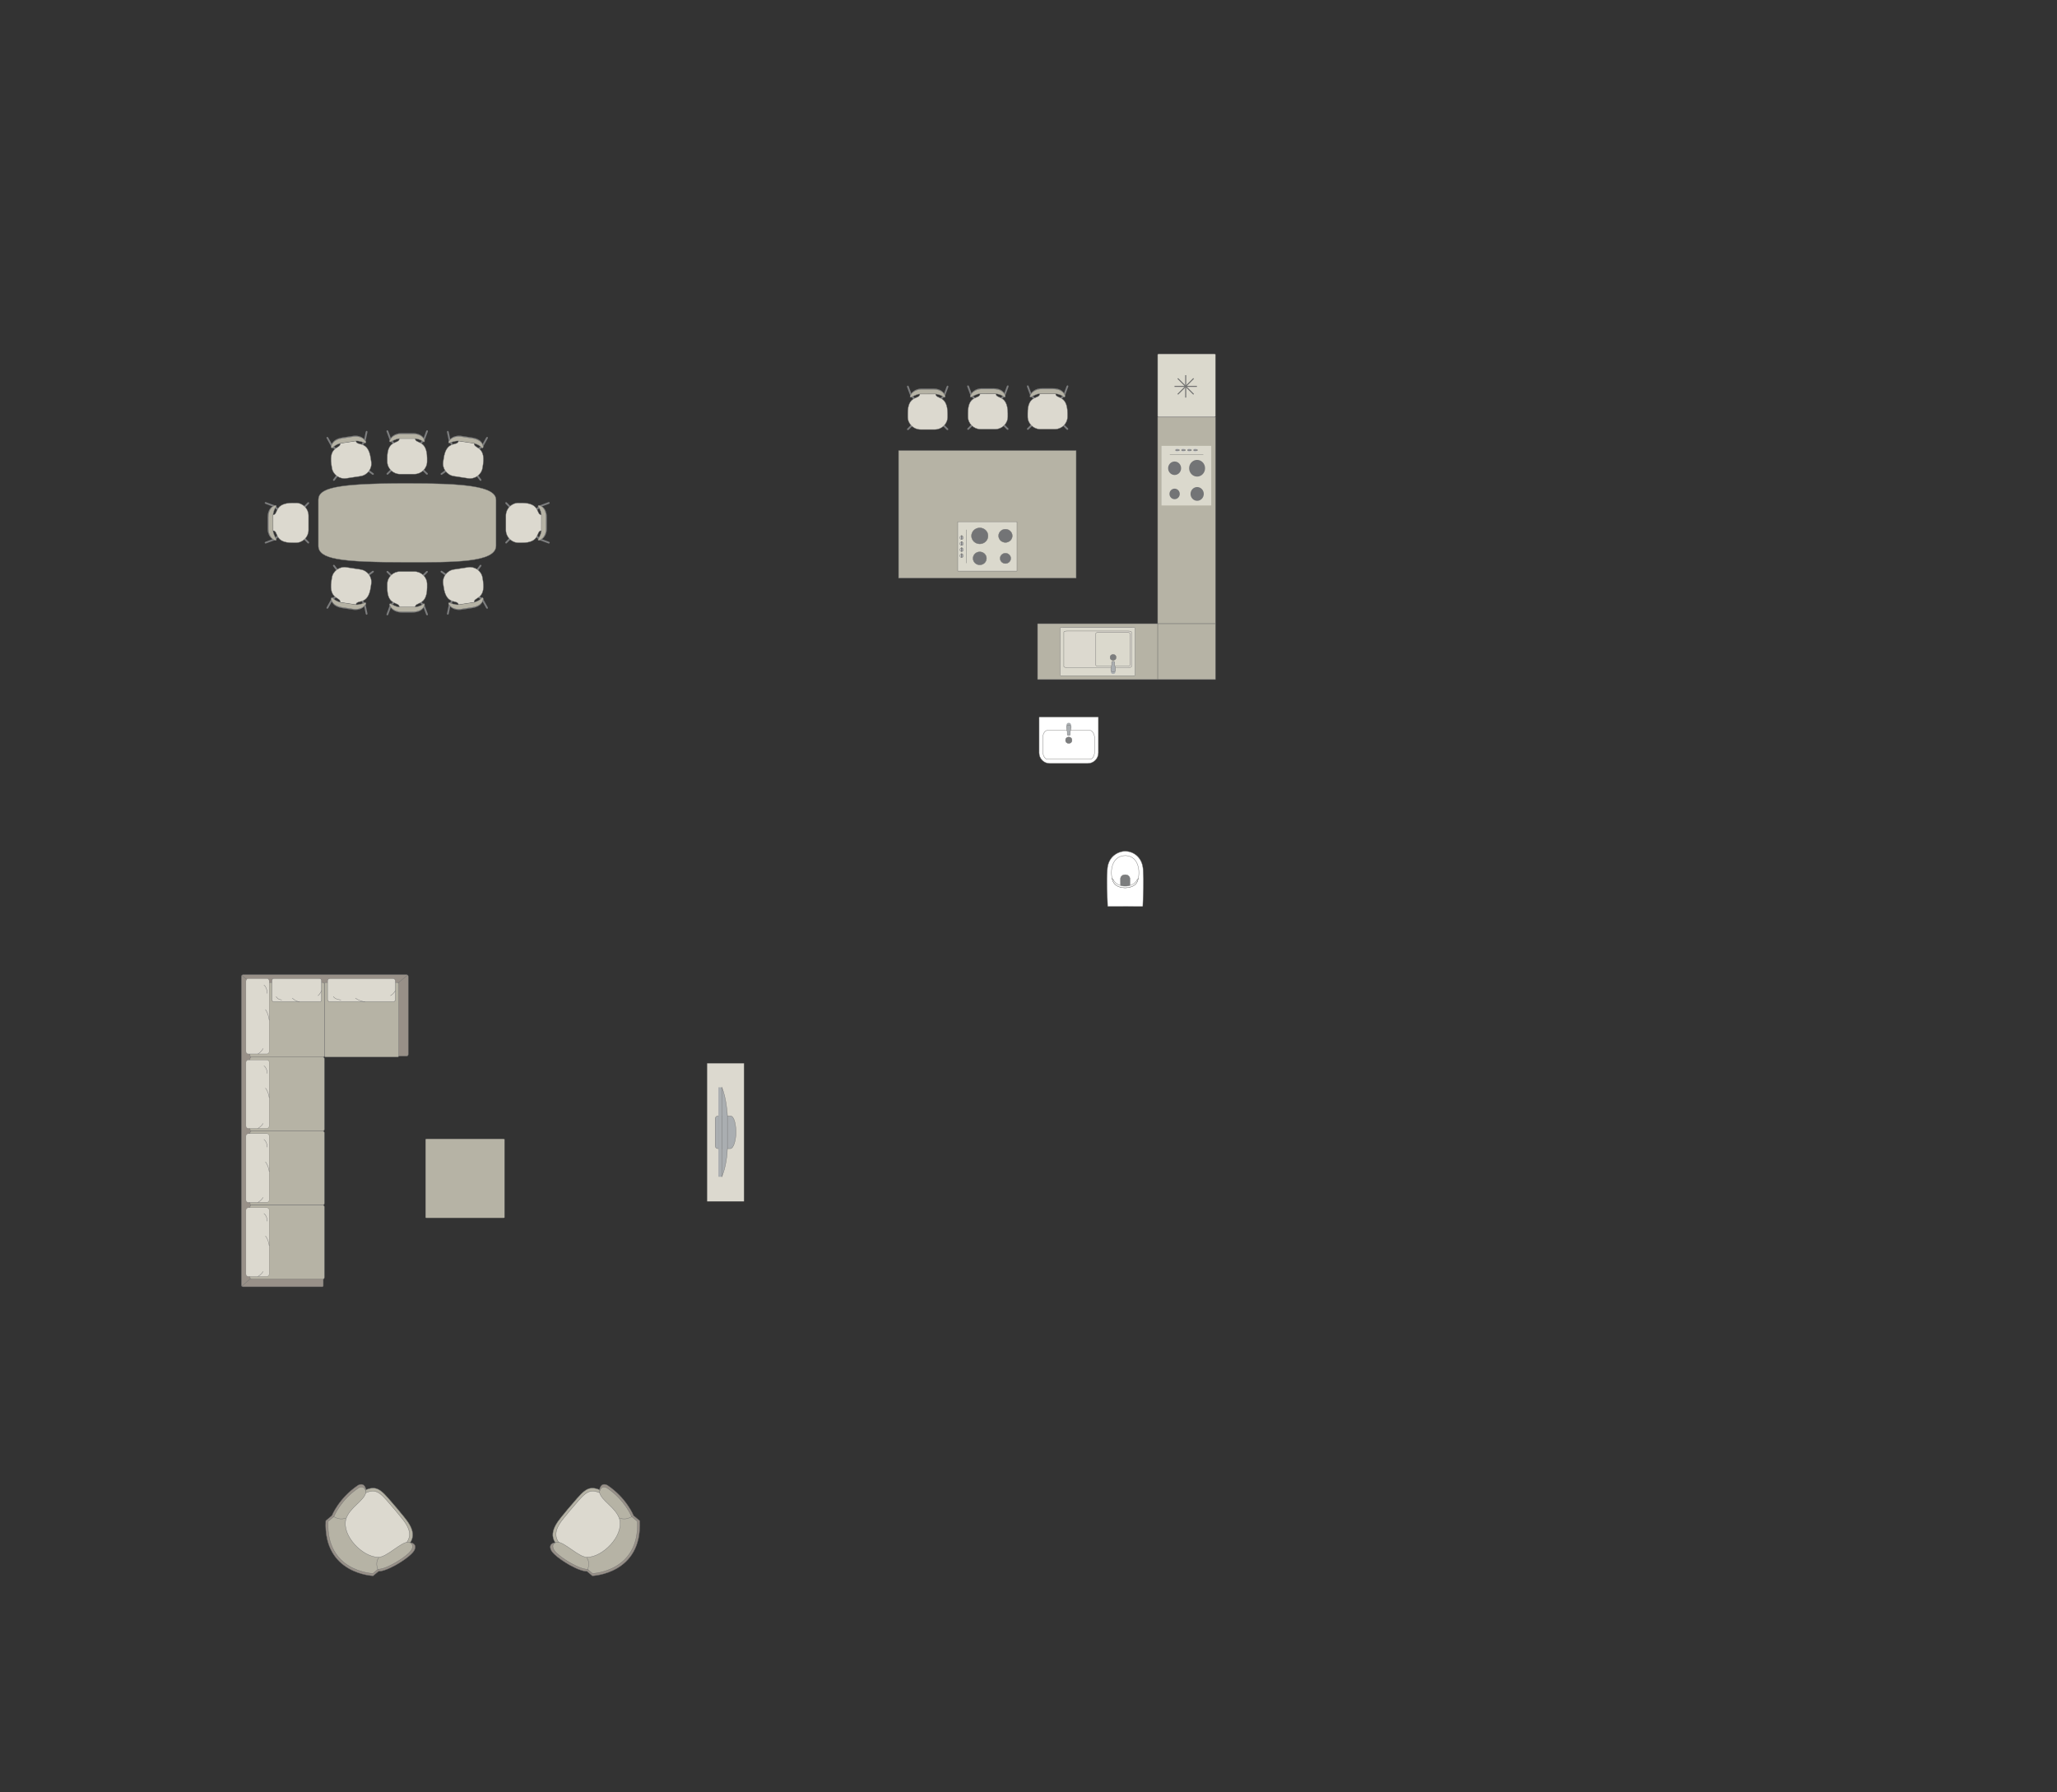 <?xml version="1.0" encoding="UTF-8"?>
<!DOCTYPE svg PUBLIC "-//W3C//DTD SVG 1.1//EN" "http://www.w3.org/Graphics/SVG/1.1/DTD/svg11.dtd">
<!-- Creator: CorelDRAW 2018 (64-Bit) -->
<svg xmlns="http://www.w3.org/2000/svg" xml:space="preserve" width="208.382mm" height="181.555mm" version="1.1" style="shape-rendering:geometricPrecision; text-rendering:geometricPrecision; image-rendering:optimizeQuality; fill-rule:evenodd; clip-rule:evenodd"
viewBox="0 0 18684.37 16279.02"
 xmlns:xlink="http://www.w3.org/1999/xlink">
 <rect x="0" y="0" width="18684.37" height="16279.02" fill="#333333" stroke="none"/>
 <defs>
  <style type="text/css">
   <![CDATA[
    .str4 {stroke:#727271;stroke-width:9.49;stroke-miterlimit:22.926}
    .str2 {stroke:#727271;stroke-width:3.16;stroke-miterlimit:22.926}
    .str0 {stroke:#727271;stroke-width:3.16;stroke-linejoin:round;stroke-miterlimit:22.926}
    .str3 {stroke:#727271;stroke-width:3.16;stroke-linecap:round;stroke-miterlimit:22.926}
    .str1 {stroke:#727271;stroke-width:3.16;stroke-linecap:round;stroke-linejoin:round;stroke-miterlimit:22.926}
    .fil4 {fill:none}
    .fil2 {fill:#DCD9CF}
    .fil8 {fill:#C8C8C8}
    .fil0 {fill:#B6B3A5}
    .fil5 {fill:#AAAEB1}
    .fil3 {fill:#989088}
    .fil1 {fill:#7C7D7E}
    .fil7 {fill:#737476}
    .fil6 {fill:#DBD9CD}
    .fil9 {fill:white}
   ]]>
  </style>
 </defs>
 <g id="мебель">
  <g id="_2797265731984">
   <path class="fil0 str0" d="M3696.3 4390.47l0 0c500.49,0 809.51,22.3 809.51,150.57l0 416.17c0,154.14 -383.95,150.57 -806.12,150.57l0 0c-616.81,0 -807.84,-29.24 -807.84,-150.57l0 -416.17c0,-105.55 145.74,-150.57 804.45,-150.57z"/>
   <g>
    <rect class="fil1 str1" transform="matrix(-0.101 -0.1 -0.101 0.1 3577.92 4257.13)" width="110.71" height="581.23" rx="55.36" ry="55.36"/>
    <rect class="fil1 str1" transform="matrix(0.101 -0.1 0.101 0.1 3819.33 4257.13)" width="110.71" height="581.23" rx="55.36" ry="55.36"/>
    <rect class="fil1 str1" transform="matrix(-0.101 -0.1 -0.101 0.1 3857.06 4001.48)" width="110.71" height="581.23" rx="55.36" ry="55.36"/>
    <rect class="fil1 str1" transform="matrix(0.101 -0.1 0.101 0.1 3539.74 4001.48)" width="110.71" height="581.23" rx="55.36" ry="55.36"/>
    <rect class="fil1 str1" transform="matrix(-0.134 -0.048 -0.061 0.166 3889.31 3911.5)" width="110.71" height="581.23" rx="55.36" ry="55.36"/>
    <rect class="fil1 str1" transform="matrix(0.134 -0.048 0.061 0.166 3508.34 3911.5)" width="110.71" height="581.23" rx="55.36" ry="55.36"/>
    <path class="fil2 str1" d="M3627.46 3982.06l143.85 -0.15c-1.81,53.9 106.91,4.5 108.19,178.99l0 31.24c0,62.93 -52.14,114.4 -115.86,114.4l-129.98 0c-63.73,0 -115.87,-51.48 -115.87,-114.4l0 -28.47c-2.56,-178.5 111.18,-125.27 109.68,-181.61z"/>
    <path class="fil1 str1" d="M3550.27 4012.62c0,0 47.5,-30.83 77.19,-30.87 29.7,-0.04 143.85,-0.17 143.85,-0.17 0,0 47.79,5.19 73.34,30.58 8.48,5.86 13.75,-2.73 11.33,-11.19 0,0 -9.84,-65.51 -109.88,-65.51 -100.06,0 -96.85,0 -96.85,0 0,0 -79.1,-5.25 -107.75,61.86 -8.9,22.13 8.77,15.3 8.77,15.3z"/>
    <path class="fil0 str1" d="M3550.27 4012.72c0,0 47.5,-28.5 77.19,-28.54 29.7,-0.04 143.85,-0.16 143.85,-0.16 0,0 47.79,4.8 73.34,28.28 8.48,5.42 13.75,-2.52 11.33,-10.35 0,0 -9.84,-60.58 -109.88,-60.58 -100.06,0 -96.85,0 -96.85,0 0,0 -79.1,-4.85 -107.75,57.21 -8.9,20.46 8.77,14.14 8.77,14.14z"/>
   </g>
   <rect class="fil1 str1" transform="matrix(-0.085 -0.114 -0.115 0.083 4075.22 4268.3)" width="110.71" height="581.23" rx="55.36" ry="55.36"/>
   <rect class="fil1 str1" transform="matrix(0.115 -0.083 0.085 0.114 4313.89 4304.53)" width="110.71" height="581.23" rx="55.36" ry="55.36"/>
   <rect class="fil1 str1" transform="matrix(-0.085 -0.114 -0.115 0.083 4389.56 4057.44)" width="110.71" height="581.23" rx="55.36" ry="55.36"/>
   <rect class="fil1 str1" transform="matrix(0.115 -0.083 0.085 0.114 4075.84 4009.82)" width="110.71" height="581.23" rx="55.36" ry="55.36"/>
   <rect class="fil1 str1" transform="matrix(-0.125 -0.068 -0.086 0.155 4434.95 3973.32)" width="110.71" height="581.23" rx="55.36" ry="55.36"/>
   <rect class="fil1 str1" transform="matrix(0.14 -0.028 0.036 0.174 4058.29 3916.14)" width="110.71" height="581.23" rx="55.36" ry="55.36"/>
   <path class="fil2 str1" d="M4165.48 4003.77l142.23 21.44c-9.87,53.02 105.01,20.5 80.11,193.2l-4.69 30.89c-9.44,62.21 -68.72,105.27 -131.73,95.71l-128.51 -19.5c-63.01,-9.57 -106.83,-68.29 -97.38,-130.5l4.27 -28.15c24.25,-176.86 128.72,-107.16 135.7,-163.08z"/>
   <path class="fil1 str1" d="M4084.57 4022.4c0,0 51.59,-23.35 80.96,-18.93 29.37,4.42 142.24,21.41 142.24,21.41 0,0 46.46,12.31 67.91,41.25 7.5,7.07 14.01,-0.63 12.88,-9.35 0,0 0.11,-66.24 -98.81,-81.26 -98.92,-15.02 -95.74,-14.53 -95.74,-14.53 0,0 -77.42,-17.06 -115.81,44.98 -12.12,20.54 6.37,16.44 6.37,16.44z"/>
   <path class="fil0 str1" d="M4084.56 4022.51c0,0 51.23,-21.05 80.6,-16.63 29.37,4.43 142.24,21.43 142.24,21.43 0,0 46.53,11.92 68.26,38.97 7.57,6.64 13.97,-0.42 12.75,-8.53 0,0 -0.63,-61.37 -99.55,-76.38 -98.92,-15.02 -95.74,-14.53 -95.74,-14.53 0,0 -77.48,-16.68 -115.11,40.38 -11.88,18.89 6.55,15.3 6.55,15.3z"/>
   <rect class="fil1 str1" transform="matrix(0.085 -0.114 0.115 0.083 3322.44 4268.3)" width="110.71" height="581.23" rx="55.36" ry="55.36"/>
   <rect class="fil1 str1" transform="matrix(-0.115 -0.083 -0.085 0.114 3083.77 4304.53)" width="110.71" height="581.23" rx="55.36" ry="55.36"/>
   <rect class="fil1 str1" transform="matrix(0.085 -0.114 0.115 0.083 3008.1 4057.44)" width="110.71" height="581.23" rx="55.36" ry="55.36"/>
   <rect class="fil1 str1" transform="matrix(-0.115 -0.083 -0.085 0.114 3321.82 4009.82)" width="110.71" height="581.23" rx="55.36" ry="55.36"/>
   <rect class="fil1 str1" transform="matrix(0.125 -0.068 0.086 0.155 2962.7 3973.32)" width="110.71" height="581.23" rx="55.36" ry="55.36"/>
   <rect class="fil1 str1" transform="matrix(-0.14 -0.028 -0.036 0.174 3339.36 3916.14)" width="110.71" height="581.23" rx="55.36" ry="55.36"/>
   <path class="fil2 str1" d="M3232.17 4003.77l-142.23 21.44c9.87,53.02 -105.01,20.5 -80.11,193.2l4.69 30.89c9.44,62.21 68.72,105.27 131.73,95.71l128.51 -19.5c63.01,-9.57 106.83,-68.29 97.38,-130.5l-4.27 -28.15c-24.25,-176.86 -128.72,-107.16 -135.7,-163.08z"/>
   <path class="fil1 str1" d="M3313.08 4022.4c0,0 -51.59,-23.35 -80.96,-18.93 -29.37,4.42 -142.24,21.41 -142.24,21.41 0,0 -46.46,12.31 -67.91,41.25 -7.5,7.07 -14.01,-0.63 -12.88,-9.35 0,0 -0.11,-66.24 98.81,-81.26 98.92,-15.02 95.74,-14.53 95.74,-14.53 0,0 77.42,-17.06 115.81,44.98 12.12,20.54 -6.37,16.44 -6.37,16.44z"/>
   <path class="fil0 str1" d="M3313.09 4022.51c0,0 -51.23,-21.05 -80.6,-16.63 -29.37,4.43 -142.24,21.43 -142.24,21.43 0,0 -46.53,11.92 -68.26,38.97 -7.57,6.64 -13.97,-0.42 -12.75,-8.53 0,0 0.63,-61.37 99.55,-76.38 98.92,-15.02 95.74,-14.53 95.74,-14.53 0,0 77.48,-16.68 115.11,40.38 11.88,18.89 -6.55,15.3 -6.55,15.3z"/>
   <g>
    <rect class="fil1 str1" transform="matrix(-0.101 0.1 -0.101 -0.1 3577.92 5241.13)" width="110.71" height="581.23" rx="55.36" ry="55.36"/>
    <rect class="fil1 str1" transform="matrix(0.101 0.1 0.101 -0.1 3819.33 5241.13)" width="110.71" height="581.23" rx="55.36" ry="55.36"/>
    <rect class="fil1 str1" transform="matrix(-0.101 0.1 -0.101 -0.1 3857.06 5496.78)" width="110.71" height="581.23" rx="55.36" ry="55.36"/>
    <rect class="fil1 str1" transform="matrix(0.101 0.1 0.101 -0.1 3539.74 5496.78)" width="110.71" height="581.23" rx="55.36" ry="55.36"/>
    <rect class="fil1 str1" transform="matrix(-0.134 0.048 -0.061 -0.166 3889.31 5586.76)" width="110.71" height="581.23" rx="55.36" ry="55.36"/>
    <rect class="fil1 str1" transform="matrix(0.134 0.048 0.061 -0.166 3508.34 5586.76)" width="110.71" height="581.23" rx="55.36" ry="55.36"/>
    <path class="fil2 str1" d="M3627.46 5516.2l143.85 0.15c-1.81,-53.9 106.91,-4.5 108.19,-178.99l0 -31.24c0,-62.93 -52.14,-114.4 -115.86,-114.4l-129.98 0c-63.73,0 -115.87,51.48 -115.87,114.4l0 28.47c-2.56,178.5 111.18,125.27 109.68,181.61z"/>
    <path class="fil1 str1" d="M3550.27 5485.65c0,0 47.5,30.83 77.19,30.87 29.7,0.04 143.85,0.17 143.85,0.17 0,0 47.79,-5.19 73.34,-30.58 8.48,-5.86 13.75,2.73 11.33,11.19 0,0 -9.84,65.51 -109.88,65.51 -100.06,0 -96.85,0 -96.85,0 0,0 -79.1,5.25 -107.75,-61.86 -8.9,-22.13 8.77,-15.3 8.77,-15.3z"/>
    <path class="fil0 str1" d="M3550.27 5485.54c0,0 47.5,28.5 77.19,28.54 29.7,0.04 143.85,0.16 143.85,0.16 0,0 47.79,-4.8 73.34,-28.28 8.48,-5.42 13.75,2.52 11.33,10.35 0,0 -9.84,60.58 -109.88,60.58 -100.06,0 -96.85,0 -96.85,0 0,0 -79.1,4.85 -107.75,-57.21 -8.9,-20.46 8.77,-14.14 8.77,-14.14z"/>
    <rect class="fil1 str1" transform="matrix(-0.085 0.114 -0.115 -0.083 4075.22 5229.97)" width="110.71" height="581.23" rx="55.36" ry="55.36"/>
    <rect class="fil1 str1" transform="matrix(0.115 0.083 0.085 -0.114 4313.89 5193.73)" width="110.71" height="581.23" rx="55.36" ry="55.36"/>
    <rect class="fil1 str1" transform="matrix(-0.085 0.114 -0.115 -0.083 4389.56 5440.82)" width="110.71" height="581.23" rx="55.36" ry="55.36"/>
    <rect class="fil1 str1" transform="matrix(0.115 0.083 0.085 -0.114 4075.84 5488.44)" width="110.71" height="581.23" rx="55.36" ry="55.36"/>
    <rect class="fil1 str1" transform="matrix(-0.125 0.068 -0.086 -0.155 4434.95 5524.94)" width="110.71" height="581.23" rx="55.36" ry="55.36"/>
    <rect class="fil1 str1" transform="matrix(0.14 0.028 0.036 -0.174 4058.29 5582.12)" width="110.71" height="581.23" rx="55.36" ry="55.36"/>
    <path class="fil2 str1" d="M4165.48 5494.49l142.23 -21.44c-9.87,-53.02 105.01,-20.5 80.11,-193.2l-4.69 -30.89c-9.44,-62.21 -68.72,-105.27 -131.73,-95.71l-128.51 19.5c-63.01,9.57 -106.83,68.29 -97.38,130.5l4.27 28.15c24.25,176.86 128.72,107.16 135.7,163.08z"/>
    <path class="fil1 str1" d="M4084.57 5475.86c0,0 51.59,23.35 80.96,18.93 29.37,-4.42 142.24,-21.41 142.24,-21.41 0,0 46.46,-12.31 67.91,-41.25 7.5,-7.07 14.01,0.63 12.88,9.35 0,0 0.11,66.24 -98.81,81.26 -98.92,15.02 -95.74,14.53 -95.74,14.53 0,0 -77.42,17.06 -115.81,-44.98 -12.12,-20.54 6.37,-16.44 6.37,-16.44z"/>
    <path class="fil0 str1" d="M4084.56 5475.76c0,0 51.23,21.05 80.6,16.63 29.37,-4.43 142.24,-21.43 142.24,-21.43 0,0 46.53,-11.92 68.26,-38.97 7.57,-6.64 13.97,0.42 12.75,8.53 0,0 -0.63,61.37 -99.55,76.38 -98.92,15.02 -95.74,14.53 -95.74,14.53 0,0 -77.48,16.68 -115.11,-40.38 -11.88,-18.89 6.55,-15.3 6.55,-15.3z"/>
    <rect class="fil1 str1" transform="matrix(0.085 0.114 0.115 -0.083 3322.44 5229.97)" width="110.71" height="581.23" rx="55.36" ry="55.36"/>
    <rect class="fil1 str1" transform="matrix(-0.115 0.083 -0.085 -0.114 3083.77 5193.73)" width="110.71" height="581.23" rx="55.36" ry="55.36"/>
    <rect class="fil1 str1" transform="matrix(0.085 0.114 0.115 -0.083 3008.1 5440.82)" width="110.71" height="581.23" rx="55.36" ry="55.36"/>
    <rect class="fil1 str1" transform="matrix(-0.115 0.083 -0.085 -0.114 3321.82 5488.44)" width="110.71" height="581.23" rx="55.36" ry="55.36"/>
    <rect class="fil1 str1" transform="matrix(0.125 0.068 0.086 -0.155 2962.7 5524.94)" width="110.71" height="581.23" rx="55.36" ry="55.36"/>
    <rect class="fil1 str1" transform="matrix(-0.14 0.028 -0.036 -0.174 3339.36 5582.12)" width="110.71" height="581.23" rx="55.36" ry="55.36"/>
    <path class="fil2 str1" d="M3232.17 5494.49l-142.23 -21.44c9.87,-53.02 -105.01,-20.5 -80.11,-193.2l4.69 -30.89c9.44,-62.21 68.72,-105.27 131.73,-95.71l128.51 19.5c63.01,9.57 106.83,68.29 97.38,130.5l-4.27 28.15c-24.25,176.86 -128.72,107.16 -135.7,163.08z"/>
    <path class="fil1 str1" d="M3313.08 5475.86c0,0 -51.59,23.35 -80.96,18.93 -29.37,-4.42 -142.24,-21.41 -142.24,-21.41 0,0 -46.46,-12.31 -67.91,-41.25 -7.5,-7.07 -14.01,0.63 -12.88,9.35 0,0 -0.11,66.24 98.81,81.26 98.92,15.02 95.74,14.53 95.74,14.53 0,0 77.42,17.06 115.81,-44.98 12.12,-20.54 -6.37,-16.44 -6.37,-16.44z"/>
    <path class="fil0 str1" d="M3313.09 5475.76c0,0 -51.23,21.05 -80.6,16.63 -29.37,-4.43 -142.24,-21.43 -142.24,-21.43 0,0 -46.53,-11.92 -68.26,-38.97 -7.57,-6.64 -13.97,0.42 -12.75,8.53 0,0 0.63,61.37 99.55,76.38 98.92,15.02 95.74,14.53 95.74,14.53 0,0 77.48,16.68 115.11,-40.38 11.88,-18.89 -6.55,-15.3 -6.55,-15.3z"/>
   </g>
  </g>
  <g id="_2797265754960">
   <rect class="fil1 str1" transform="matrix(0.1 0.101 -0.1 0.101 4644.43 4869.86)" width="110.71" height="581.23" rx="55.36" ry="55.36"/>
   <rect class="fil1 str1" transform="matrix(0.1 -0.101 -0.1 -0.101 4644.43 4628.45)" width="110.71" height="581.23" rx="55.36" ry="55.36"/>
   <rect class="fil1 str1" transform="matrix(0.1 0.101 -0.1 0.101 4900.07 4590.72)" width="110.71" height="581.23" rx="55.36" ry="55.36"/>
   <rect class="fil1 str1" transform="matrix(0.1 -0.101 -0.1 -0.101 4900.07 4908.04)" width="110.71" height="581.23" rx="55.36" ry="55.36"/>
   <rect class="fil1 str1" transform="matrix(0.048 0.134 -0.166 0.061 4990.05 4558.47)" width="110.71" height="581.23" rx="55.36" ry="55.36"/>
   <rect class="fil1 str1" transform="matrix(0.048 -0.134 -0.166 -0.061 4990.05 4939.45)" width="110.71" height="581.23" rx="55.36" ry="55.36"/>
   <path class="fil2 str1" d="M4919.5 4820.32l0.15 -143.85c-53.9,1.81 -4.5,-106.91 -178.99,-108.19l-31.24 0c-62.93,0 -114.4,52.14 -114.4,115.86l0 129.98c0,63.73 51.48,115.87 114.4,115.87l28.47 0c178.5,2.56 125.27,-111.18 181.61,-109.68z"/>
   <path class="fil1 str1" d="M4888.94 4897.51c0,0 30.83,-47.5 30.87,-77.19 0.04,-29.7 0.17,-143.85 0.17,-143.85 0,0 -5.19,-47.79 -30.58,-73.34 -5.86,-8.48 2.73,-13.75 11.19,-11.33 0,0 65.51,9.84 65.51,109.88 0,100.06 0,96.85 0,96.85 0,0 5.25,79.1 -61.86,107.75 -22.13,8.9 -15.3,-8.77 -15.3,-8.77z"/>
   <path class="fil0 str1" d="M4888.83 4897.51c0,0 28.5,-47.5 28.54,-77.19 0.04,-29.7 0.16,-143.85 0.16,-143.85 0,0 -4.8,-47.79 -28.28,-73.34 -5.42,-8.48 2.52,-13.75 10.35,-11.33 0,0 60.58,9.84 60.58,109.88 0,100.06 0,96.85 0,96.85 0,0 4.85,79.1 -57.21,107.75 -20.46,8.9 -14.14,-8.77 -14.14,-8.77z"/>
  </g>
  <g id="_2797265760112">
   <rect class="fil1 str1" transform="matrix(-0.1 0.101 0.1 0.101 2753.23 4869.86)" width="110.71" height="581.23" rx="55.36" ry="55.36"/>
   <rect class="fil1 str1" transform="matrix(-0.1 -0.101 0.1 -0.101 2753.23 4628.45)" width="110.71" height="581.23" rx="55.36" ry="55.36"/>
   <rect class="fil1 str1" transform="matrix(-0.1 0.101 0.1 0.101 2497.58 4590.72)" width="110.71" height="581.23" rx="55.36" ry="55.36"/>
   <rect class="fil1 str1" transform="matrix(-0.1 -0.101 0.1 -0.101 2497.58 4908.04)" width="110.71" height="581.23" rx="55.36" ry="55.36"/>
   <rect class="fil1 str1" transform="matrix(-0.048 0.134 0.166 0.061 2407.6 4558.47)" width="110.71" height="581.23" rx="55.36" ry="55.36"/>
   <rect class="fil1 str1" transform="matrix(-0.048 -0.134 0.166 -0.061 2407.6 4939.45)" width="110.71" height="581.23" rx="55.36" ry="55.36"/>
   <path class="fil2 str1" d="M2478.16 4820.32l-0.15 -143.85c53.9,1.81 4.5,-106.91 178.99,-108.19l31.24 0c62.93,0 114.4,52.14 114.4,115.86l0 129.98c0,63.73 -51.48,115.87 -114.4,115.87l-28.47 0c-178.5,2.56 -125.27,-111.18 -181.61,-109.68z"/>
   <path class="fil1 str1" d="M2508.71 4897.51c0,0 -30.83,-47.5 -30.87,-77.19 -0.04,-29.7 -0.17,-143.85 -0.17,-143.85 0,0 5.19,-47.79 30.58,-73.34 5.86,-8.48 -2.73,-13.75 -11.19,-11.33 0,0 -65.51,9.84 -65.51,109.88 0,100.06 0,96.85 0,96.85 0,0 -5.25,79.1 61.86,107.75 22.13,8.9 15.3,-8.77 15.3,-8.77z"/>
   <path class="fil0 str1" d="M2508.82 4897.51c0,0 -28.5,-47.5 -28.54,-77.19 -0.04,-29.7 -0.16,-143.85 -0.16,-143.85 0,0 4.8,-47.79 28.28,-73.34 5.42,-8.48 -2.52,-13.75 -10.35,-11.33 0,0 -60.58,9.84 -60.58,109.88 0,100.06 0,96.85 0,96.85 0,0 -4.85,79.1 57.21,107.75 20.46,8.9 14.14,-8.77 14.14,-8.77z"/>
  </g>
  <g id="_2797265764432">
   <path class="fil3 str2" d="M3692.8 8854.17l-1484.27 0c-8.56,0 -15.56,7.1 -15.56,15.56l0 2803.14c0,9.36 6.16,15.56 15.56,15.56l719.73 0c5.42,-0.27 8.27,-5.35 8.32,-9.69l-0.12 -2086.96 756.34 1.79c8.5,0.01 15.56,-6.99 15.56,-15.56l0 -708.28c0,-8.56 -6.99,-15.56 -15.56,-15.56z"/>
   <rect class="fil0 str2" x="2946.33" y="8924.63" width="675.57" height="677.32" rx="9.31" ry="15.22"/>
   <line class="fil4 str2" x1="3702.48" y1="8857.74" x2="3615.6" y2= "8928.47" />
   <line class="fil4 str2" x1="2196.71" y1="8859.66" x2="2277.02" y2= "8928.5" />
   <g>
    <rect class="fil2 str3" x="2975.21" y="8888.92" width="616.12" height="211.34" rx="21.35" ry="19.53"/>
    <path class="fil4 str3" d="M3228.98 9066.69c0,0 31.92,26.55 86.76,33.57"/>
    <path class="fil4 str3" d="M3591.32 8998.71c0,0 -19.02,32.86 -44.07,45.15"/>
    <path class="fil4 str3" d="M3096.01 9082.34c0,0 -47.76,-0.53 -68.14,-29.65"/>
   </g>
   <path class="fil0 str2" d="M2931.17 9601.97l-645.2 0c-8.31,0 -15.1,6.79 -15.1,15.1l0 642.27c0,8.31 6.79,15.1 15.1,15.1l645.38 0c8.31,0 15.1,-6.79 15.1,-15.1l0 -642.09c0,-8.41 -6.87,-15.28 -15.28,-15.28z"/>
   <line class="fil4 str2" x1="2274.49" y1="11614.34" x2="2196.74" y2= "11683.67" />
   <path class="fil0 str2" d="M2931.36 10274.44l-645.38 0c-8.31,0 -15.1,6.79 -15.1,15.1l0 642.27c0,8.31 6.79,15.1 15.1,15.1l645.38 0c8.31,0 15.1,-6.79 15.1,-15.1l0 -642.28c0,-8.3 -6.79,-15.09 -15.09,-15.09z"/>
   <g>
    <rect class="fil2 str3" transform="matrix(1.78927E-14 -0.697 0.63 1.72084E-14 2233.95 10921.9)" width="895.47" height="335.68" rx="31.02" ry="31.02"/>
    <path class="fil4 str3" d="M2411.72 10554.68c0,0 26.55,32.35 33.57,87.92"/>
    <path class="fil4 str3" d="M2343.74 10921.88c0,0 32.86,-19.27 45.15,-44.66"/>
    <path class="fil4 str3" d="M2427.37 10419.94c0,0 -0.53,-48.4 -29.65,-69.05"/>
   </g>
   <rect class="fil0 str2" x="2270.76" y="8924.63" width="675.57" height="677.32" rx="9.31" ry="15.22"/>
   <g>
    <rect class="fil2 str3" transform="matrix(1.78927E-14 -0.694 0.63 1.71261E-14 2233.95 10249.6)" width="895.47" height="335.68" rx="31.02" ry="31.02"/>
    <path class="fil4 str3" d="M2411.72 9884.2c0,0 26.55,32.2 33.57,87.5"/>
    <path class="fil4 str3" d="M2343.74 10249.64c0,0 32.86,-19.18 45.15,-44.45"/>
    <path class="fil4 str3" d="M2427.37 9750.09c0,0 -0.53,-48.17 -29.65,-68.72"/>
   </g>
   <g>
    <rect class="fil2 str3" transform="matrix(1.78927E-14 -0.765 0.63 1.88733E-14 2233.95 9573.69)" width="895.47" height="335.68" rx="31.02" ry="31.02"/>
    <path class="fil4 str3" d="M2411.72 9170.97c0,0 26.55,35.48 33.57,96.42"/>
    <path class="fil4 str3" d="M2343.74 9573.69c0,0 32.86,-21.14 45.15,-48.98"/>
    <path class="fil4 str3" d="M2427.37 9023.18c0,0 -0.53,-53.08 -29.65,-75.73"/>
   </g>
   <g>
    <rect class="fil2 str3" x="2470.13" y="8888.92" width="450.49" height="211.34" rx="15.61" ry="19.53"/>
    <path class="fil4 str3" d="M2655.68 9066.69c0,0 23.34,26.55 63.44,33.57"/>
    <path class="fil4 str3" d="M2920.62 8998.71c0,0 -13.91,32.86 -32.23,45.15"/>
    <path class="fil4 str3" d="M2558.46 9082.34c0,0 -34.92,-0.53 -49.83,-29.65"/>
   </g>
   <path class="fil0 str2" d="M2931.36 10946.91l-645.38 0c-8.31,0 -15.1,6.79 -15.1,15.1l0 642.27c0,8.31 6.79,15.1 15.1,15.1l645.38 0c8.31,0 15.1,-6.79 15.1,-15.1l0 -642.28c0,-8.3 -6.79,-15.09 -15.09,-15.09z"/>
   <g>
    <rect class="fil2 str3" transform="matrix(1.78927E-14 -0.697 0.63 1.72084E-14 2233.95 11594.7)" width="895.47" height="335.68" rx="31.02" ry="31.02"/>
    <path class="fil4 str3" d="M2411.72 11227.51c0,0 26.55,32.35 33.57,87.92"/>
    <path class="fil4 str3" d="M2343.74 11594.7c0,0 32.86,-19.27 45.15,-44.66"/>
    <path class="fil4 str3" d="M2427.37 11092.76c0,0 -0.53,-48.4 -29.65,-69.05"/>
   </g>
  </g>
  <rect class="fil0 str0" transform="matrix(1.1491E-15 -0.135 -0.54 -4.44884E-14 4582.61 11063.2)" width="5314.09" height="1328.53" rx="22.54" ry="22.54"/>
  <g id="_2797227502688">
   <rect class="fil2 str2" transform="matrix(6.2562E-15 -0.236 -0.252 -6.6673E-15 6757.95 10913)" width="5314.09" height="1328.53"/>
   <g>
    <path class="fil5 str2" d="M6685.1 10285.82l0 0c0,-60.66 -12.96,-149.03 -51.58,-149.03l-111.8 0c-13.95,0 -25.37,11.42 -25.37,25.37l0 246.48c0,13.95 11.41,25.37 25.37,25.37l110.41 0c35.1,0 52.97,-88.84 52.97,-148.2z"/>
    <rect class="fil5 str2" transform="matrix(3.7352E-15 -0.141 -0.152 -4.02768E-15 6556.56 10688.7)" width="5753" height="201.65"/>
    <path class="fil5 str2" d="M6607.59 10432.06l0 -296.11c0,0 -8.1,-161.99 -51.03,-258.6l0 811.36c0,0 44.89,-93.55 51.03,-256.65z"/>
   </g>
  </g>
  <g id="_2797227505216">
   <path class="fil0 str2" d="M5445.72 13532.39c-116.48,-47.63 -151.21,18.51 -293.37,181.99 -53.04,70.83 -183.2,186.56 -109.07,298.59 74.13,112.04 322.19,196.94 322.19,196.94l234.78 -151.27 111.69 -157.33 -48.18 -188.04 -141.57 -184.21 -76.47 3.34z"/>
   <path class="fil2 str2" d="M5444.12 13558.84c-108.29,-44.41 -140.45,16.94 -272.26,168.5 -49.17,65.68 -169.9,172.92 -100.85,277.06 69.06,104.14 299.67,183.39 299.67,183.39l217.87 -140.08 103.51 -145.89 -45.07 -174.68 -131.82 -171.26 -71.05 2.97z"/>
   <path class="fil3 str2" d="M5810.69 13814.08l-55.95 -46.95c0,0 -62.91,-159.18 -238.48,-276.44 -62.47,-29.57 -70.54,41.7 -70.54,41.7 16.1,84.5 158.71,145.51 193.93,261.06 41.54,163.59 -165.2,363.67 -307.32,363.77 -79.17,9.22 -231.31,-156.74 -294.34,-143.56 0,0 -55.87,5.48 -34.98,61.2 20.89,55.71 161.05,135.29 161.05,135.29 0,0 108.87,65.19 167.41,63.04l49.11 41.2c0,0 454.67,-15.75 430.1,-500.31z"/>
   <path class="fil0 str2" d="M5789.21 13819.53l-52.69 -44.21c0,0 -59.02,-150.19 -224.43,-260.55 -58.88,-27.8 -66.66,39.54 -66.66,39.54 15.01,79.77 149.45,137.06 182.42,246.12 38.83,154.4 -156.7,343.82 -290.8,344.22 -74.74,8.88 -217.92,-147.52 -277.43,-134.93 0,0 -52.74,5.3 -33.15,57.87 19.59,52.57 151.68,127.42 151.68,127.42 0,0 102.59,61.33 157.84,59.16l46.25 38.81c0,0 429.08,-15.89 406.97,-473.45z"/>
   <path class="fil4 str2" d="M5336.12 14260.61c30,-71.92 -6.84,-110.68 -6.84,-110.68"/>
   <path class="fil4 str2" d="M5742.92 13774.09c-65.62,42.03 -113.79,14.8 -113.79,14.8"/>
  </g>
  <g id="_2797227506464">
   <path class="fil0 str2" d="M3324.06 13532.39c116.48,-47.63 151.21,18.51 293.37,181.99 53.04,70.83 183.2,186.56 109.07,298.59 -74.13,112.04 -322.19,196.94 -322.19,196.94l-234.78 -151.27 -111.69 -157.33 48.18 -188.04 141.57 -184.21 76.47 3.34z"/>
   <path class="fil2 str2" d="M3325.65 13558.84c108.29,-44.41 140.45,16.94 272.26,168.5 49.17,65.68 169.9,172.92 100.85,277.06 -69.06,104.14 -299.67,183.39 -299.67,183.39l-217.87 -140.08 -103.51 -145.89 45.07 -174.68 131.82 -171.26 71.05 2.97z"/>
   <path class="fil3 str2" d="M2959.09 13814.08l55.95 -46.95c0,0 62.91,-159.18 238.48,-276.44 62.47,-29.57 70.54,41.7 70.54,41.7 -16.1,84.5 -158.71,145.51 -193.93,261.06 -41.54,163.59 165.2,363.67 307.32,363.77 79.17,9.22 231.31,-156.74 294.34,-143.56 0,0 55.87,5.48 34.98,61.2 -20.89,55.71 -161.05,135.29 -161.05,135.29 0,0 -108.87,65.19 -167.41,63.04l-49.11 41.2c0,0 -454.67,-15.75 -430.1,-500.31z"/>
   <path class="fil0 str2" d="M2980.56 13819.53l52.69 -44.21c0,0 59.02,-150.19 224.43,-260.55 58.88,-27.8 66.66,39.54 66.66,39.54 -15.01,79.77 -149.45,137.06 -182.42,246.12 -38.83,154.4 156.7,343.82 290.8,344.22 74.74,8.88 217.92,-147.52 277.43,-134.93 0,0 52.74,5.3 33.15,57.87 -19.59,52.57 -151.68,127.42 -151.68,127.42 0,0 -102.59,61.33 -157.84,59.16l-46.25 38.81c0,0 -429.08,-15.89 -406.97,-473.45z"/>
   <path class="fil4 str2" d="M3433.65 14260.61c-30,-71.92 6.84,-110.68 6.84,-110.68"/>
   <path class="fil4 str2" d="M3026.86 13774.09c65.62,42.03 113.79,14.8 113.79,14.8"/>
  </g>
  <polygon class="fil0 str0" points="9775.14,4092.8 9775.14,5251.39 8161.91,5251.39 8161.91,4092.8 "/>
  <g id="_2797227511296">
   <rect class="fil6 str0" x="8699.53" y="4739.29" width="537.99" height="448.32"/>
   <ellipse class="fil7 str0" cx="9132.72" cy="4867.16" rx="62.24" ry="60.16"/>
   <ellipse class="fil7 str0" cx="9132.72" cy="5071.93" rx="48.33" ry="46.72"/>
   <ellipse class="fil7 str0" cx="8899.5" cy="5071.93" rx="61.17" ry="59.13"/>
   <ellipse class="fil7 str0" cx="8899.5" cy="4867.67" rx="75.28" ry="72.77"/>
   <ellipse class="fil8 str0" cx="8734.93" cy="5048.05" rx="16.25" ry="15.71"/>
   <path class="fil7 str2" d="M8737.85 5028.68l-5.85 0c-0.08,0 -0.14,0.06 -0.14,0.14l0 32.18c0,1.52 1.24,2.75 2.75,2.75l0.73 0c1.46,0 2.65,-1.19 2.65,-2.65l0 -32.28c0,-0.08 -0.06,-0.14 -0.14,-0.14z"/>
   <ellipse class="fil8 str0" cx="8734.93" cy="4993.54" rx="16.25" ry="15.71"/>
   <path class="fil7 str2" d="M8737.85 4974.17l-5.85 0c-0.08,0 -0.14,0.06 -0.14,0.14l0 32.18c0,1.52 1.24,2.75 2.75,2.75l0.73 0c1.46,0 2.65,-1.19 2.65,-2.65l0 -32.28c0,-0.08 -0.06,-0.14 -0.14,-0.14z"/>
   <ellipse class="fil8 str0" cx="8734.93" cy="4938.58" rx="16.25" ry="15.71"/>
   <path class="fil7 str2" d="M8737.85 4919.21l-5.85 0c-0.08,0 -0.14,0.06 -0.14,0.14l0 32.18c0,1.52 1.24,2.75 2.75,2.75l0.73 0c1.46,0 2.65,-1.19 2.65,-2.65l0 -32.28c0,-0.08 -0.06,-0.14 -0.14,-0.14z"/>
   <ellipse class="fil8 str0" cx="8734.93" cy="4884" rx="16.25" ry="15.71"/>
   <path class="fil7 str2" d="M8737.85 4864.63l-5.85 0c-0.08,0 -0.14,0.06 -0.14,0.14l0 32.18c0,1.52 1.24,2.75 2.75,2.75l0.73 0c1.46,0 2.65,-1.19 2.65,-2.65l0 -32.28c0,-0.08 -0.06,-0.14 -0.14,-0.14z"/>
   <line class="fil4 str1" x1="8776.28" y1="4812.58" x2="8776.28" y2= "5114.32" />
  </g>
  <g id="_2797227514560">
   <rect class="fil1 str1" transform="matrix(-0.101 -0.1 -0.101 0.1 9394.94 3849.54)" width="110.71" height="581.23" rx="55.36" ry="55.36"/>
   <rect class="fil1 str1" transform="matrix(0.101 -0.1 0.101 0.1 9636.35 3849.54)" width="110.71" height="581.23" rx="55.36" ry="55.36"/>
   <rect class="fil1 str1" transform="matrix(-0.101 -0.1 -0.101 0.1 9674.08 3593.9)" width="110.71" height="581.23" rx="55.36" ry="55.36"/>
   <rect class="fil1 str1" transform="matrix(0.101 -0.1 0.101 0.1 9356.76 3593.9)" width="110.71" height="581.23" rx="55.36" ry="55.36"/>
   <rect class="fil1 str1" transform="matrix(-0.134 -0.048 -0.061 0.166 9706.33 3503.91)" width="110.71" height="581.23" rx="55.36" ry="55.36"/>
   <rect class="fil1 str1" transform="matrix(0.134 -0.048 0.061 0.166 9325.35 3503.91)" width="110.71" height="581.23" rx="55.36" ry="55.36"/>
   <path class="fil2 str1" d="M9444.48 3574.47l143.85 -0.15c-1.81,53.9 106.91,4.5 108.19,178.99l0 31.24c0,62.93 -52.14,114.4 -115.86,114.4l-129.98 0c-63.73,0 -115.87,-51.48 -115.87,-114.4l0 -28.47c-2.56,-178.5 111.18,-125.27 109.68,-181.61z"/>
   <path class="fil1 str1" d="M9367.29 3605.03c0,0 47.5,-30.83 77.19,-30.87 29.7,-0.04 143.85,-0.17 143.85,-0.17 0,0 47.79,5.19 73.34,30.58 8.48,5.86 13.75,-2.73 11.33,-11.19 0,0 -9.84,-65.51 -109.88,-65.51 -100.06,0 -96.85,0 -96.85,0 0,0 -79.1,-5.25 -107.75,61.86 -8.9,22.13 8.77,15.3 8.77,15.3z"/>
   <path class="fil0 str1" d="M9367.29 3605.14c0,0 47.5,-28.5 77.19,-28.54 29.7,-0.04 143.85,-0.16 143.85,-0.16 0,0 47.79,4.8 73.34,28.28 8.48,5.42 13.75,-2.52 11.33,-10.35 0,0 -9.84,-60.58 -109.88,-60.58 -100.06,0 -96.85,0 -96.85,0 0,0 -79.1,-4.85 -107.75,57.21 -8.9,20.46 8.77,14.14 8.77,14.14z"/>
  </g>
  <g id="_2797227520192">
   <rect class="fil1 str1" transform="matrix(-0.101 -0.1 -0.101 0.1 8852.54 3849.71)" width="110.71" height="581.23" rx="55.36" ry="55.36"/>
   <rect class="fil1 str1" transform="matrix(0.101 -0.1 0.101 0.1 9093.94 3849.71)" width="110.71" height="581.23" rx="55.36" ry="55.36"/>
   <rect class="fil1 str1" transform="matrix(-0.101 -0.1 -0.101 0.1 9131.67 3594.07)" width="110.71" height="581.23" rx="55.36" ry="55.36"/>
   <rect class="fil1 str1" transform="matrix(0.101 -0.1 0.101 0.1 8814.36 3594.07)" width="110.71" height="581.23" rx="55.36" ry="55.36"/>
   <rect class="fil1 str1" transform="matrix(-0.134 -0.048 -0.061 0.166 9163.92 3504.08)" width="110.71" height="581.23" rx="55.36" ry="55.36"/>
   <rect class="fil1 str1" transform="matrix(0.134 -0.048 0.061 0.166 8782.95 3504.08)" width="110.71" height="581.23" rx="55.36" ry="55.36"/>
   <path class="fil2 str1" d="M8902.07 3574.64l143.85 -0.15c-1.81,53.9 106.91,4.5 108.19,178.99l0 31.24c0,62.93 -52.14,114.4 -115.86,114.4l-129.98 0c-63.73,0 -115.87,-51.48 -115.87,-114.4l0 -28.47c-2.56,-178.5 111.18,-125.27 109.68,-181.61z"/>
   <path class="fil1 str1" d="M8824.88 3605.2c0,0 47.5,-30.83 77.19,-30.87 29.7,-0.04 143.85,-0.17 143.85,-0.17 0,0 47.79,5.19 73.34,30.58 8.48,5.86 13.75,-2.73 11.33,-11.19 0,0 -9.84,-65.51 -109.88,-65.51 -100.06,0 -96.85,0 -96.85,0 0,0 -79.1,-5.25 -107.75,61.86 -8.9,22.13 8.77,15.3 8.77,15.3z"/>
   <path class="fil0 str1" d="M8824.88 3605.31c0,0 47.5,-28.5 77.19,-28.54 29.7,-0.04 143.85,-0.16 143.85,-0.16 0,0 47.79,4.8 73.34,28.28 8.48,5.42 13.75,-2.52 11.33,-10.35 0,0 -9.84,-60.58 -109.88,-60.58 -100.06,0 -96.85,0 -96.85,0 0,0 -79.1,-4.85 -107.75,57.21 -8.9,20.46 8.77,14.14 8.77,14.14z"/>
  </g>
  <g id="_2797227524384">
   <rect class="fil1 str1" transform="matrix(-0.101 -0.1 -0.101 0.1 8305.69 3852.23)" width="110.71" height="581.23" rx="55.36" ry="55.36"/>
   <rect class="fil1 str1" transform="matrix(0.101 -0.1 0.101 0.1 8547.1 3852.23)" width="110.71" height="581.23" rx="55.36" ry="55.36"/>
   <rect class="fil1 str1" transform="matrix(-0.101 -0.1 -0.101 0.1 8584.83 3596.59)" width="110.71" height="581.23" rx="55.36" ry="55.36"/>
   <rect class="fil1 str1" transform="matrix(0.101 -0.1 0.101 0.1 8267.51 3596.59)" width="110.71" height="581.23" rx="55.36" ry="55.36"/>
   <rect class="fil1 str1" transform="matrix(-0.134 -0.048 -0.061 0.166 8617.08 3506.6)" width="110.71" height="581.23" rx="55.36" ry="55.36"/>
   <rect class="fil1 str1" transform="matrix(0.134 -0.048 0.061 0.166 8236.1 3506.6)" width="110.71" height="581.23" rx="55.36" ry="55.36"/>
   <path class="fil2 str1" d="M8355.23 3577.16l143.85 -0.15c-1.81,53.9 106.91,4.5 108.19,178.99l0 31.24c0,62.93 -52.14,114.4 -115.86,114.4l-129.98 0c-63.73,0 -115.87,-51.48 -115.87,-114.4l0 -28.47c-2.56,-178.5 111.18,-125.27 109.68,-181.61z"/>
   <path class="fil1 str1" d="M8278.04 3607.72c0,0 47.5,-30.83 77.19,-30.87 29.7,-0.04 143.85,-0.17 143.85,-0.17 0,0 47.79,5.19 73.34,30.58 8.48,5.86 13.75,-2.73 11.33,-11.19 0,0 -9.84,-65.51 -109.88,-65.51 -100.06,0 -96.85,0 -96.85,0 0,0 -79.1,-5.25 -107.75,61.86 -8.9,22.13 8.77,15.3 8.77,15.3z"/>
   <path class="fil0 str1" d="M8278.04 3607.83c0,0 47.5,-28.5 77.19,-28.54 29.7,-0.04 143.85,-0.16 143.85,-0.16 0,0 47.79,4.8 73.34,28.28 8.48,5.42 13.75,-2.52 11.33,-10.35 0,0 -9.84,-60.58 -109.88,-60.58 -100.06,0 -96.85,0 -96.85,0 0,0 -79.1,-4.85 -107.75,57.21 -8.9,20.46 8.77,14.14 8.77,14.14z"/>
  </g>
  <g id="_2797227528096">
   <path class="fil9 str2" d="M10063.3 8234.04l312.79 0.55c2.7,0 4.31,-1.95 4.4,-4.29 4.08,-112.91 9.25,-222.69 2.92,-325.72 -4.29,-120.11 -92.24,-168.73 -151.57,-171.64 -60.16,-5.52 -169.71,36.58 -173.77,171.64 -7.49,107.59 -1.03,217.15 2.91,325.72 0.13,1.45 0.22,3.71 2.3,3.74z"/>
   <path class="fil9 str2" d="M10114.4 8014.65c35.86,66.37 174.48,66.37 212.69,0 33.72,-66.59 30.07,-236.14 -102.09,-242.98 -142.59,0 -146.53,177.9 -110.6,242.98z"/>
   <path class="fil1 str2" d="M10220.74 8049.35l34.89 0c4.9,-0.02 7.66,-4.04 7.68,-7.89 0.11,-20.6 0.22,-41.19 0.32,-61.79 -6.69,-47.24 -81.48,-44.57 -85.81,0.39 0.12,20.46 0.24,40.93 0.36,61.39 -0.13,3.73 1.83,7.77 5.3,7.88l37.26 0.02z"/>
   <path class="fil9 str2" d="M10112.19 7990.23l-10.98 -11.67c9.26,45.93 38.05,83.56 119.34,85.87 74.39,-4.12 107.94,-31.35 118.67,-84.84l-10.91 12.1c-18.02,38.3 -63.41,58.35 -107.56,57.67 -41.77,0.74 -89.12,-17.44 -108.56,-59.12z"/>
  </g>
  <g id="_2797227530496">
   <path class="fil9 str2" d="M9880.71 6934.49l-346.24 0c-52.59,0 -95.6,-43.01 -95.6,-95.6l0 -322.76c0,-1.69 1.37,-3.07 3.07,-3.07l531.85 0c1.69,0 3.07,1.37 3.07,3.07l0 322.21c0,52.88 -43.26,96.15 -96.15,96.15z"/>
   <rect class="fil9 str2" x="9472.26" y="6634.57" width="470.04" height="262.41" rx="41.9" ry="67.22"/>
   <ellipse class="fil1 str2" cx="9707.86" cy="6723.78" rx="29.21" ry="29.07"/>
   <g>
    <circle class="fil5 str2" transform="matrix(1.80599E-15 0.08 0.08 -2.48551E-15 9707.9 6586.25)" r="258.99"/>
    <path class="fil5 str2" d="M9694.37 6648.79l0 23.17c0,4.64 4.99,8.44 11.08,8.44l4.81 0c6.1,0 11.08,-3.79 11.08,-8.44l0 -23.27c0,-14.9 25.05,-62.29 -11.08,-62.29l-4.81 0c-34.14,0 -11.08,47.39 -11.08,62.39z"/>
   </g>
  </g>
  <g id="_2797227532448">
   <rect class="fil6 str2" transform="matrix(2.56249E-14 -0.968 1 2.64845E-14 10515.4 3788.85)" width="593.1" height="524.89" rx="7.42" ry="7.42"/>
   <line class="fil4 str4" x1="10668.34" y1="3509.64" x2="10871.98" y2= "3509.64" />
   <line class="fil4 str4" x1="10770.17" y1="3407.81" x2="10770.17" y2= "3611.45" />
   <line class="fil4 str4" x1="10698.16" y1="3581.64" x2="10842.15" y2= "3437.64" />
   <line class="fil4 str4" x1="10698.16" y1="3437.63" x2="10842.15" y2= "3581.63" />
  </g>
  <polygon class="fil0 str0" points="10515.42,3788.85 10515.42,5665.41 11040.31,5665.41 11040.31,3788.85 "/>
  <polygon class="fil0 str0" points="10515.42,5665.41 10515.42,6172.51 11040.31,6172.51 11040.31,5665.41 "/>
  <polygon class="fil0 str0" points="9424.47,5665.41 9424.47,6172.51 10515.42,6172.51 10515.42,5665.41 "/>
  <g id="_2797227535648">
   <rect class="fil6 str0" transform="matrix(1.42097E-15 -0.054 -0.052 -1.36747E-15 11002 4591.41)" width="10027.2" height="8682.86"/>
   <circle class="fil7 str0" transform="matrix(1.47828E-15 -0.056 -0.054 -1.42901E-15 10874.2 4486.61)" r="1115.01"/>
   <circle class="fil7 str0" transform="matrix(1.14808E-15 -0.043 -0.042 -1.10982E-15 10669.4 4486.61)" r="1115.01"/>
   <circle class="fil7 str0" transform="matrix(1.45287E-15 -0.055 -0.053 -1.40446E-15 10669.4 4253.39)" r="1115.01"/>
   <circle class="fil7 str0" transform="matrix(1.78815E-15 -0.068 -0.065 -1.72856E-15 10873.6 4253.39)" r="1115.01"/>
   <circle class="fil8 str0" transform="matrix(3.8608E-16 -0.015 -0.014 -3.73214E-16 10693.3 4088.82)" r="1115.01"/>
   <path class="fil7 str2" d="M10712.64 4091.74l0 -5.85c0,-0.08 -0.06,-0.14 -0.14,-0.14l-32.18 0c-1.52,0 -2.75,1.24 -2.75,2.75l0 0.73c0,1.46 1.19,2.65 2.65,2.65l32.28 0c0.08,0 0.14,-0.06 0.14,-0.14z"/>
   <circle class="fil8 str0" transform="matrix(3.8608E-16 -0.015 -0.014 -3.73214E-16 10747.8 4088.82)" r="1115.01"/>
   <path class="fil7 str2" d="M10767.14 4091.74l0 -5.85c0,-0.08 -0.06,-0.14 -0.14,-0.14l-32.18 0c-1.52,0 -2.75,1.24 -2.75,2.75l0 0.73c0,1.46 1.19,2.65 2.65,2.65l32.28 0c0.08,0 0.14,-0.06 0.14,-0.14z"/>
   <circle class="fil8 str0" transform="matrix(3.8608E-16 -0.015 -0.014 -3.73214E-16 10802.7 4088.82)" r="1115.01"/>
   <path class="fil7 str2" d="M10822.11 4091.74l0 -5.85c0,-0.08 -0.06,-0.14 -0.14,-0.14l-32.18 0c-1.52,0 -2.75,1.24 -2.75,2.75l0 0.73c0,1.46 1.19,2.65 2.65,2.65l32.28 0c0.08,0 0.14,-0.06 0.14,-0.14z"/>
   <circle class="fil8 str0" transform="matrix(3.8608E-16 -0.015 -0.014 -3.73214E-16 10857.3 4088.82)" r="1115.01"/>
   <path class="fil7 str2" d="M10876.69 4091.74l0 -5.85c0,-0.08 -0.06,-0.14 -0.14,-0.14l-32.18 0c-1.52,0 -2.75,1.24 -2.75,2.75l0 0.73c0,1.46 1.19,2.65 2.65,2.65l32.28 0c0.08,0 0.14,-0.06 0.14,-0.14z"/>
   <line class="fil4 str1" x1="10928.74" y1="4130.17" x2="10627" y2= "4130.17" />
  </g>
  <g id="_2797227539840">
   <rect class="fil6 str0" x="9629.22" y="5699.29" width="681.45" height="439.35" rx="25.47" ry="1.97"/>
   <rect class="fil2 str0" x="9663.06" y="5732.01" width="614.34" height="332.24" rx="30.28" ry="9.03"/>
   <rect class="fil6 str0" x="9953.59" y="5745.53" width="309.68" height="305.2" rx="15.27" ry="8.29"/>
   <ellipse class="fil1 str2" cx="10111.34" cy="6101.76" rx="14.88" ry="14.67"/>
   <ellipse class="fil1 str2" cx="10110.82" cy="5971.33" rx="27.28" ry="26.89"/>
   <g>
    <circle class="fil5 str2" transform="matrix(-6.67647E-15 -0.08 0.08 -5.98147E-15 10111.3 6101.76)" r="258.99"/>
    <path class="fil5 str2" d="M10097.81 6039.22l0 -23.17c0,-4.64 4.99,-8.44 11.08,-8.44l4.81 0c6.1,0 11.08,3.79 11.08,8.44l0 23.27c0,14.9 25.05,62.29 -11.08,62.29l-4.81 0c-34.14,0 -11.08,-47.39 -11.08,-62.39z"/>
   </g>
  </g>
 </g>
 <g id="контур">
  <polygon class="fil4" points="-0,0 18684.37,0 18684.37,16279.02 -0,16279.02 "/>
 </g>
</svg>
